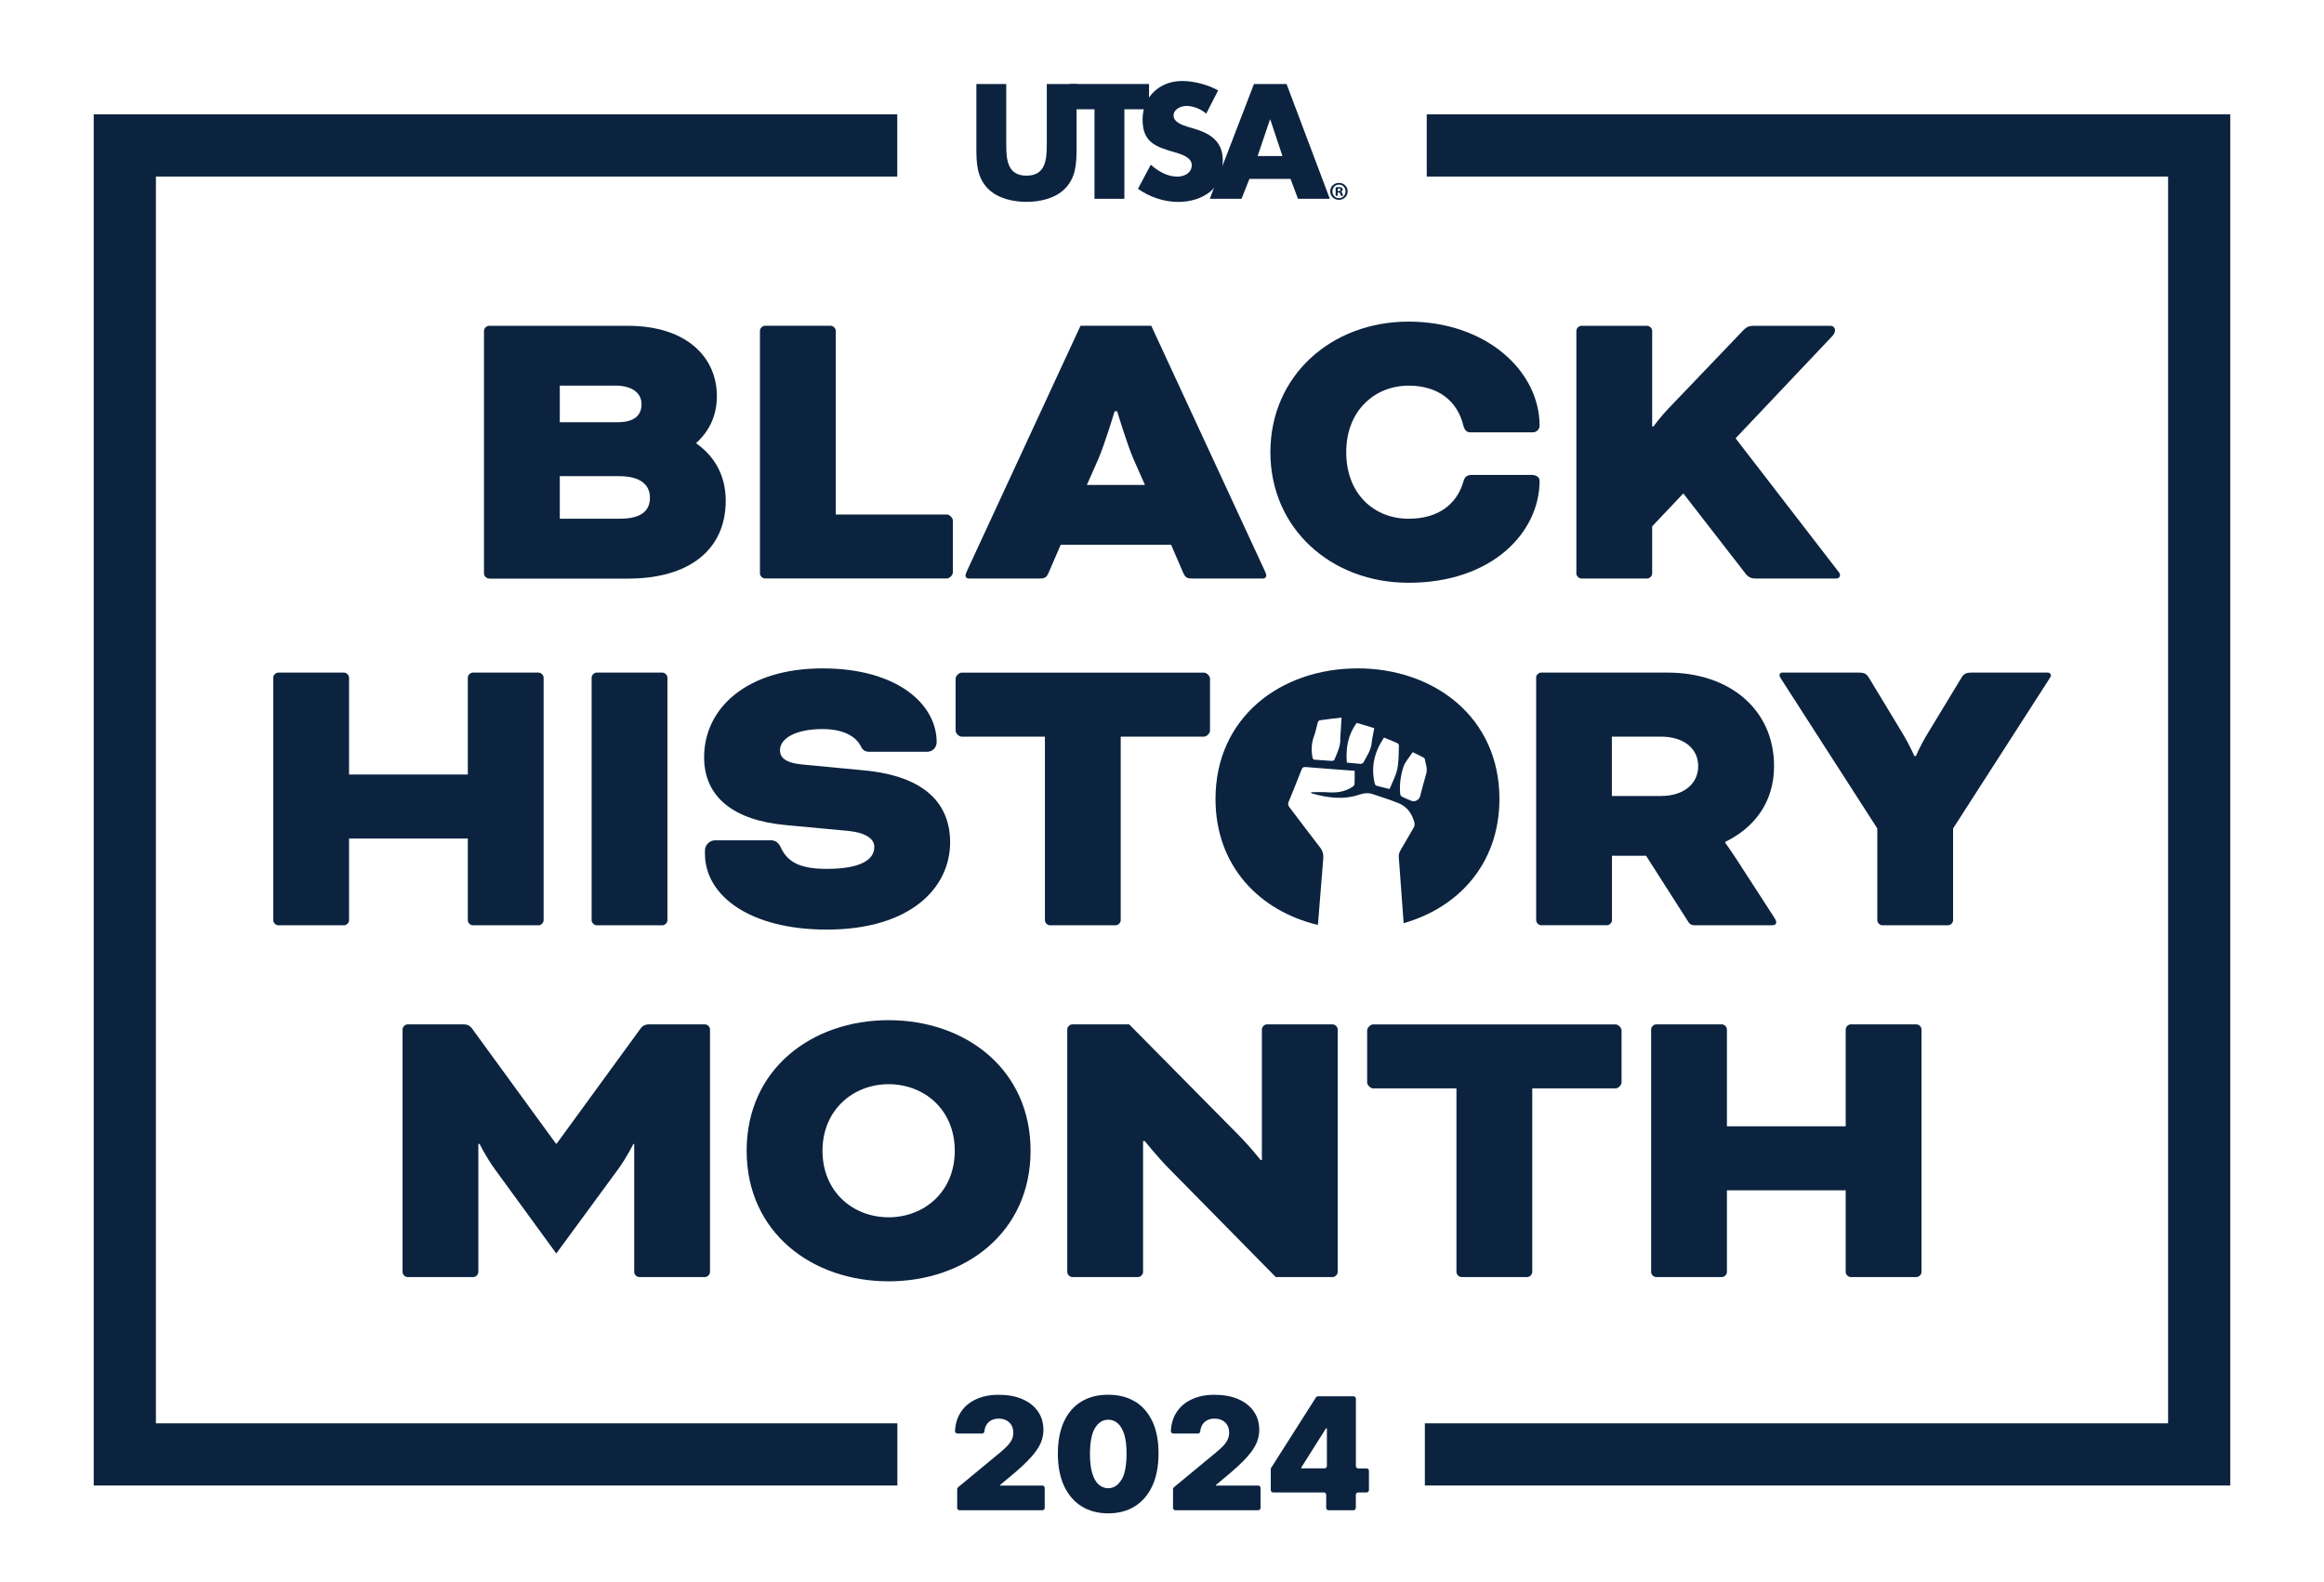 <?xml version="1.0" encoding="UTF-8"?><svg id="Layer_1" xmlns="http://www.w3.org/2000/svg" width="470" height="320" viewBox="0 0 470 320"><defs><style>.cls-1{fill:#0b233f;}.cls-1,.cls-2{stroke-width:0px;}.cls-2{fill:#fff;}</style></defs><rect class="cls-2" width="470" height="320"/><path class="cls-1" d="m98.9,117.01c-.51,0-1.02-.51-1.02-1.02v-49.07c0-.51.51-1.02,1.02-1.02h28.11c11.76,0,17.97,6.3,17.97,14.23,0,3.92-1.53,7.07-4.17,9.46v.09c3.75,2.64,5.96,6.56,5.96,11.59,0,9.8-7.24,15.76-19.76,15.76h-28.11Zm14.31-31.61h11.67c3.58,0,4.86-1.53,4.86-3.66s-1.7-3.75-5.37-3.75h-11.16v7.41Zm0,19.51h12.18c4.43,0,6.05-1.7,6.05-4.26s-1.87-4.34-6.22-4.34h-12.01v8.6Z"/><path class="cls-1" d="m169.02,104.06h22.49c.51,0,1.19.68,1.19,1.19v10.56c0,.51-.68,1.19-1.19,1.19h-36.8c-.51,0-1.02-.51-1.02-1.02v-49.07c0-.51.51-1.02,1.02-1.02h13.29c.51,0,1.02.51,1.02,1.02v37.14Z"/><path class="cls-1" d="m236.83,110.19h-22.32l-2.47,5.71c-.43.94-.77,1.11-1.79,1.11h-14.31c-.51,0-.68-.34-.68-.6s.17-.6.34-1.02l22.92-49.5h14.31l22.92,49.5c.17.34.34.77.34,1.02s-.17.6-.68.6h-14.31c-1.02,0-1.36-.17-1.79-1.11l-2.47-5.71Zm-17.04-12.1h11.76l-2.3-5.2c-1.36-3.15-3.32-9.71-3.32-9.71h-.51s-1.96,6.56-3.32,9.71l-2.3,5.2Z"/><path class="cls-1" d="m297.4,87.45c-.77,0-1.19-.42-1.45-1.36-1.19-4.94-5.03-8.09-11.08-8.09-6.73,0-12.61,4.94-12.61,13.46s5.71,13.46,12.61,13.46c5.88,0,9.71-2.81,11.08-7.5.26-1.02.77-1.36,1.7-1.36h12.18c.68,0,1.53.34,1.53,1.19,0,10.31-9.46,20.62-26.5,20.62-15.68,0-27.94-10.99-27.94-26.41s12.27-26.41,27.94-26.41,26.5,9.97,26.5,21.04c0,.68-.51,1.36-1.45,1.36h-12.52Z"/><path class="cls-1" d="m350.99,88.64l20.7,26.84c.34.43.43.6.43.85s-.17.68-.77.68h-16.36c-.77,0-1.36-.26-1.87-.85l-12.69-16.36-6.3,6.65v9.54c0,.51-.51,1.02-1.02,1.02h-13.29c-.51,0-1.02-.51-1.02-1.02v-49.07c0-.51.51-1.02,1.02-1.02h13.29c.51,0,1.02.51,1.02,1.02v19.34h.26s1.28-1.79,2.98-3.58l15.08-15.76c.77-.85,1.36-1.02,2.22-1.02h15.5c.68,0,.94.51.94.85,0,.17,0,.68-.6,1.28l-19.51,20.62Z"/><path class="cls-1" d="m142.57,207.19c.51,0,1.02.51,1.02,1.02v49.07c0,.51-.51,1.02-1.02,1.02h-13.29c-.51,0-1.02-.51-1.02-1.02v-25.9h-.17s-1.28,2.64-3.15,5.2l-12.44,16.95-12.35-16.95c-1.87-2.56-3.15-5.2-3.15-5.2h-.26v25.9c0,.51-.51,1.02-1.02,1.02h-13.29c-.51,0-1.02-.51-1.02-1.02v-49.07c0-.51.51-1.02,1.02-1.02h11.42c.6,0,1.19.26,1.62.85l16.95,23.26h.17l16.95-23.26c.43-.6,1.02-.85,1.62-.85h11.42Z"/><path class="cls-1" d="m208.42,232.75c0,16.53-13.21,26.41-28.71,26.41s-28.71-9.88-28.71-26.41,13.2-26.41,28.71-26.41,28.71,9.88,28.71,26.41Zm-42.08,0c0,8.35,6.22,13.46,13.37,13.46s13.38-5.11,13.38-13.46-6.22-13.46-13.38-13.46-13.37,5.2-13.37,13.46Z"/><path class="cls-1" d="m236.62,236.58c-2.38-2.39-5.11-5.79-5.11-5.79h-.34v26.49c0,.51-.51,1.02-1.02,1.02h-13.29c-.51,0-1.02-.51-1.02-1.02v-49.07c0-.51.51-1.02,1.02-1.02h11.5l21.89,22.15c2.47,2.47,4.69,5.28,4.69,5.28h.26v-26.41c0-.51.51-1.02,1.02-1.02h13.29c.51,0,1.02.51,1.02,1.02v49.07c0,.51-.51,1.02-1.02,1.02h-11.5l-21.38-21.72Z"/><path class="cls-1" d="m277.68,220.14c-.51,0-1.19-.68-1.19-1.19v-10.56c0-.51.68-1.19,1.19-1.19h49.07c.51,0,1.19.68,1.19,1.19v10.56c0,.51-.68,1.19-1.19,1.19h-16.87v37.14c0,.51-.51,1.02-1.02,1.02h-13.29c-.51,0-1.02-.51-1.02-1.02v-37.14h-16.87Z"/><path class="cls-1" d="m388.6,257.28c0,.51-.51,1.02-1.02,1.02h-13.29c-.51,0-1.02-.51-1.02-1.02v-16.53h-24.02v16.53c0,.51-.51,1.02-1.02,1.02h-13.29c-.51,0-1.02-.51-1.02-1.02v-49.07c0-.51.51-1.02,1.02-1.02h13.29c.51,0,1.02.51,1.02,1.02v19.59h24.02v-19.59c0-.51.51-1.02,1.02-1.02h13.29c.51,0,1.02.51,1.02,1.02v49.07Z"/><path class="cls-1" d="m109.94,186.13c0,.51-.51,1.02-1.02,1.02h-13.29c-.51,0-1.02-.51-1.02-1.02v-16.53h-24.02v16.53c0,.51-.51,1.02-1.02,1.02h-13.29c-.51,0-1.02-.51-1.02-1.02v-49.07c0-.51.51-1.02,1.02-1.02h13.29c.51,0,1.02.51,1.02,1.02v19.59h24.02v-19.59c0-.51.51-1.02,1.02-1.02h13.29c.51,0,1.02.51,1.02,1.02v49.07Z"/><path class="cls-1" d="m134.98,186.13c0,.51-.51,1.02-1.02,1.02h-13.29c-.51,0-1.02-.51-1.02-1.02v-49.07c0-.51.51-1.02,1.02-1.02h13.29c.51,0,1.02.51,1.02,1.02v49.07Z"/><path class="cls-1" d="m155.77,169.95c1.11,0,1.7.51,2.13,1.45,1.36,2.98,3.92,4.34,9.29,4.34,7.07,0,9.63-1.96,9.63-4.43,0-1.36-1.19-2.81-5.2-3.24l-12.69-1.19c-10.39-.94-16.53-5.54-16.53-13.72,0-9.97,8.69-17.97,23.94-17.97s23.09,7.33,23.09,14.91c0,1.11-.85,1.96-1.96,1.96h-11.59c-.85,0-1.36-.26-1.79-1.11-.85-1.79-3.24-3.49-7.75-3.49-5.54,0-8.6,1.96-8.6,4.26,0,1.45,1.02,2.56,4.43,2.9l12.52,1.19c12.78,1.19,17.46,7.07,17.46,14.57,0,9.12-7.92,17.64-24.96,17.64-15.59,0-24.62-6.9-24.62-15.33v-.68c0-1.11.94-2.05,2.05-2.05h11.16Z"/><path class="cls-1" d="m194.45,148.99c-.51,0-1.19-.68-1.19-1.19v-10.56c0-.51.68-1.19,1.19-1.19h49.07c.51,0,1.19.68,1.19,1.19v10.56c0,.51-.68,1.19-1.19,1.19h-16.87v37.14c0,.51-.51,1.02-1.02,1.02h-13.29c-.51,0-1.02-.51-1.02-1.02v-37.14h-16.87Z"/><path class="cls-1" d="m310.65,137.06c0-.51.51-1.02,1.02-1.02h25.56c12.61,0,21.55,7.5,21.55,18.91,0,7.24-3.92,12.44-9.88,15.33v.17s1.11,1.53,2.05,2.98l7.67,11.84c.43.68.6.94.6,1.28s-.26.6-.85.6h-15.68c-.43,0-.94-.17-1.19-.6l-8.6-13.46h-6.9v13.03c0,.51-.51,1.02-1.02,1.02h-13.29c-.51,0-1.02-.51-1.02-1.02v-49.07Zm15.33,11.93v12.01h9.88c4.86,0,7.58-2.64,7.58-6.05s-2.73-5.96-7.58-5.96h-9.88Z"/><path class="cls-1" d="m394.99,186.13c0,.51-.51,1.02-1.02,1.02h-13.29c-.51,0-1.02-.51-1.02-1.02v-18.57l-19.34-30.07c-.34-.51-.43-.68-.43-.94s.17-.51.51-.51h15.5c1.02,0,1.53.17,2.05,1.02l6.81,11.25c1.53,2.56,2.39,4.6,2.39,4.6h.34s.77-1.96,2.38-4.6l6.82-11.25c.51-.85,1.02-1.02,2.05-1.02h15.42c.34,0,.6.26.6.51,0,.34-.17.51-.43.94l-19.34,30.07v18.57Z"/><path class="cls-1" d="m274.53,135.19c-15.5,0-28.71,9.88-28.71,26.41,0,13.58,8.92,22.67,20.71,25.48.36-4.46.71-8.91,1.08-13.37.08-.91-.1-1.61-.67-2.34-2.09-2.67-4.1-5.4-6.17-8.1-.29-.38-.33-.69-.15-1.12.88-2.14,1.75-4.29,2.59-6.45.17-.43.35-.6.84-.56,3.26.27,6.52.51,9.91.76,0,.95.03,1.82-.02,2.69-.01.2-.24.45-.44.58-1.52.98-3.2,1.22-4.98,1.08-1.1-.09-2.22-.02-3.4-.02.1.16.11.22.15.23,3.19.91,6.42,1.36,9.64.26.96-.33,1.83-.4,2.75-.09,1.75.6,3.52,1.14,5.23,1.84,1.72.71,2.68,2.14,3.16,3.9.08.31.02.73-.14,1.01-.89,1.57-1.84,3.11-2.72,4.68-.2.36-.34.82-.31,1.23.32,4.48.66,8.95.99,13.43,11.11-3.16,19.37-12.07,19.37-25.13,0-16.53-13.21-26.41-28.71-26.41Zm-3.43,13.31c-.02.26-.06.53-.04.79.09,1.6-.62,2.99-1.21,4.4-.05.13-.35.22-.52.21-1.12-.06-2.24-.17-3.36-.23-.42-.02-.5-.21-.56-.58-.26-1.47-.17-2.89.37-4.3.32-.83.45-1.74.7-2.6.06-.19.25-.47.41-.5,1.44-.21,2.88-.37,4.42-.55-.07,1.18-.14,2.27-.2,3.35Zm6.31,1.77c-.15,1.5-1.01,2.67-1.67,3.94-.08.16-.38.3-.57.29-.92-.06-1.84-.17-2.79-.26-.24-2.93.23-5.61,1.99-8.03,1.11.33,2.3.69,3.56,1.06-.18,1.01-.42,2-.53,3Zm5.17,5.3c-.29,1.37-1.01,2.66-1.55,4.01-.97-.24-1.8-.42-2.62-.65-.15-.04-.32-.22-.36-.37-.85-3.4-.1-6.49,1.85-9.38.91.37,1.81.73,2.7,1.13.15.07.33.32.32.48-.07,1.6-.01,3.23-.34,4.78Zm5.85.94c-.46,1.52-.83,3.06-1.24,4.59-.18.68-1.03,1.14-1.7.89-.68-.26-1.36-.55-2.01-.88-.16-.08-.29-.36-.31-.56-.16-1.85.08-3.69.65-5.42.35-1.07,1.22-1.97,1.89-3,.78.38,1.43.7,2.08,1.04.14.07.33.2.35.33.16.99.62,1.94.29,3.01Z"/><polygon class="cls-1" points="181.48 287.88 31.53 287.88 31.53 35.71 181.46 35.71 181.46 23.13 18.95 23.13 18.95 300.46 181.48 300.46 181.48 287.88"/><polygon class="cls-1" points="288.16 300.46 451.05 300.46 451.05 23.13 288.54 23.13 288.54 35.71 438.47 35.71 438.47 287.88 288.16 287.88 288.16 300.46"/><path class="cls-1" d="m217.72,16.99v13.06c0,2.99-.12,5.94-2.43,8.19-1.94,1.91-4.99,2.59-7.7,2.59s-5.76-.68-7.7-2.59c-2.31-2.25-2.43-5.21-2.43-8.19v-13.06h6.04v12.23c0,3.02.22,6.31,4.1,6.31s4.1-3.3,4.1-6.31v-12.23h6.04Z"/><path class="cls-1" d="m227.39,40.21h-6.04v-18.11h-4.99v-5.11h16.02v5.11h-4.99v18.11Z"/><path class="cls-1" d="m243.93,22.97c-1.11-.92-2.53-1.54-4-1.54-1.11,0-2.59.65-2.59,1.94s1.63,1.88,2.68,2.22l1.54.46c3.23.95,5.73,2.59,5.73,6.35,0,2.31-.55,4.68-2.4,6.25-1.82,1.54-4.25,2.19-6.59,2.19-2.93,0-5.79-.99-8.16-2.65l2.59-4.87c1.51,1.32,3.3,2.4,5.36,2.4,1.42,0,2.93-.71,2.93-2.34s-2.37-2.28-3.67-2.65c-3.79-1.08-6.28-2.06-6.28-6.56s3.36-7.79,8.01-7.79c2.34,0,5.21.74,7.27,1.91l-2.4,4.68Z"/><path class="cls-1" d="m252.68,36.18l-1.6,4.03h-6.41l8.93-23.22h6.59l8.75,23.22h-6.44l-1.51-4.03h-8.32Zm4.22-12.01h-.06l-2.5,7.39h5.02l-2.46-7.39Z"/><path class="cls-1" d="m270.8,36.99c.98,0,1.75.76,1.75,1.71s-.76,1.72-1.76,1.72-1.77-.75-1.77-1.72.78-1.71,1.77-1.71h.01Zm-.02.35c-.75,0-1.32.62-1.32,1.37s.56,1.37,1.34,1.37c.75.01,1.31-.61,1.31-1.37s-.55-1.37-1.32-1.37h-.01Zm-.26,2.26h-.4v-1.7c.16-.03.38-.06.66-.06.32,0,.47.05.6.14.09.07.17.21.17.37,0,.2-.15.34-.35.41v.02c.17.05.26.19.31.42.05.26.08.37.13.42h-.43c-.05-.06-.08-.21-.14-.41-.03-.19-.14-.27-.36-.27h-.19v.68Zm.01-.96h.19c.22,0,.4-.07.4-.25,0-.16-.12-.26-.37-.26-.1,0-.18.01-.22.02v.49Z"/><path class="cls-1" d="m202.27,300.34l2.16-1.8c1.76-1.46,3.11-2.72,4.06-3.78s1.61-2.02,1.98-2.9c.37-.87.55-1.75.55-2.64,0-1.43-.37-2.68-1.11-3.75-.74-1.07-1.79-1.89-3.14-2.48-1.36-.59-2.96-.88-4.8-.88s-3.34.32-4.67.95c-1.33.63-2.36,1.53-3.08,2.7-.65,1.05-1.01,2.28-1.08,3.68-.01.27.22.51.49.51h4.98c.26,0,.46-.2.48-.46.04-.45.16-.84.34-1.18.24-.45.58-.79,1.02-1.03.44-.23.95-.35,1.53-.35s1.09.11,1.53.34c.44.23.79.55,1.04.97.25.42.38.93.38,1.52,0,.54-.11,1.03-.33,1.47-.22.44-.54.87-.95,1.29-.41.42-.9.86-1.47,1.33l-8.43,6.97c-.11.09-.17.23-.17.37v3.79c0,.27.22.48.48.48h16.74c.27,0,.48-.22.48-.48v-4.03c0-.27-.22-.48-.48-.48h-8.53v-.14Z"/><path class="cls-1" d="m229.54,283.49c-1.52-.93-3.33-1.39-5.43-1.39s-3.9.46-5.42,1.38c-1.52.92-2.69,2.27-3.51,4.04s-1.24,3.93-1.24,6.46c0,2.53.4,4.7,1.23,6.51.83,1.81,2,3.19,3.52,4.15,1.52.96,3.33,1.45,5.43,1.45,2.09,0,3.9-.48,5.42-1.44,1.52-.96,2.69-2.34,3.52-4.15.83-1.81,1.24-3.99,1.24-6.53,0-2.53-.4-4.68-1.23-6.45s-2-3.12-3.52-4.05Zm-2.76,15.83c-.69,1.13-1.58,1.69-2.66,1.69-.72,0-1.36-.25-1.92-.74-.56-.5-1-1.26-1.31-2.3s-.47-2.37-.46-3.98c.02-2.37.36-4.11,1.05-5.2.68-1.1,1.57-1.64,2.65-1.64.72,0,1.36.24,1.92.73.55.48.99,1.23,1.31,2.24s.47,2.3.47,3.88c0,2.42-.34,4.2-1.03,5.33Z"/><path class="cls-1" d="m245.92,300.34l2.16-1.8c1.76-1.46,3.11-2.72,4.06-3.78s1.61-2.02,1.98-2.9c.37-.87.55-1.75.55-2.64,0-1.43-.37-2.68-1.11-3.75-.74-1.07-1.79-1.89-3.14-2.48-1.36-.59-2.96-.88-4.8-.88s-3.34.32-4.67.95c-1.33.63-2.36,1.53-3.08,2.7-.65,1.05-1.01,2.28-1.08,3.68-.01.27.22.51.49.51h4.98c.26,0,.46-.2.48-.46.04-.45.16-.84.34-1.18.24-.45.58-.79,1.02-1.03.44-.23.95-.35,1.53-.35s1.09.11,1.53.34c.44.23.79.55,1.04.97.25.42.38.93.38,1.52,0,.54-.11,1.03-.33,1.47-.22.44-.54.87-.95,1.29-.41.42-.9.86-1.47,1.33l-8.43,6.97c-.11.09-.17.23-.17.37v3.79c0,.27.22.48.48.48h16.74c.27,0,.48-.22.48-.48v-4.03c0-.27-.22-.48-.48-.48h-8.53v-.14Z"/><path class="cls-1" d="m276.38,297h-1.69c-.27,0-.48-.22-.48-.48v-13.63c0-.27-.22-.48-.48-.48h-7.18c-.17,0-.32.08-.41.22l-9.06,14.25c-.05.08-.08.17-.08.26v4.24c0,.27.22.48.48.48h10.25c.27,0,.48.22.48.48v2.64c0,.27.22.48.48.48h5.03c.27,0,.48-.22.48-.48v-2.64c0-.27.22-.48.48-.48h1.69c.27,0,.48-.22.48-.48v-3.9c0-.27-.22-.48-.48-.48Zm-13.21-.18l5-7.93h.18v7.62c0,.27-.22.48-.48.48h-4.7v-.18Z"/></svg>